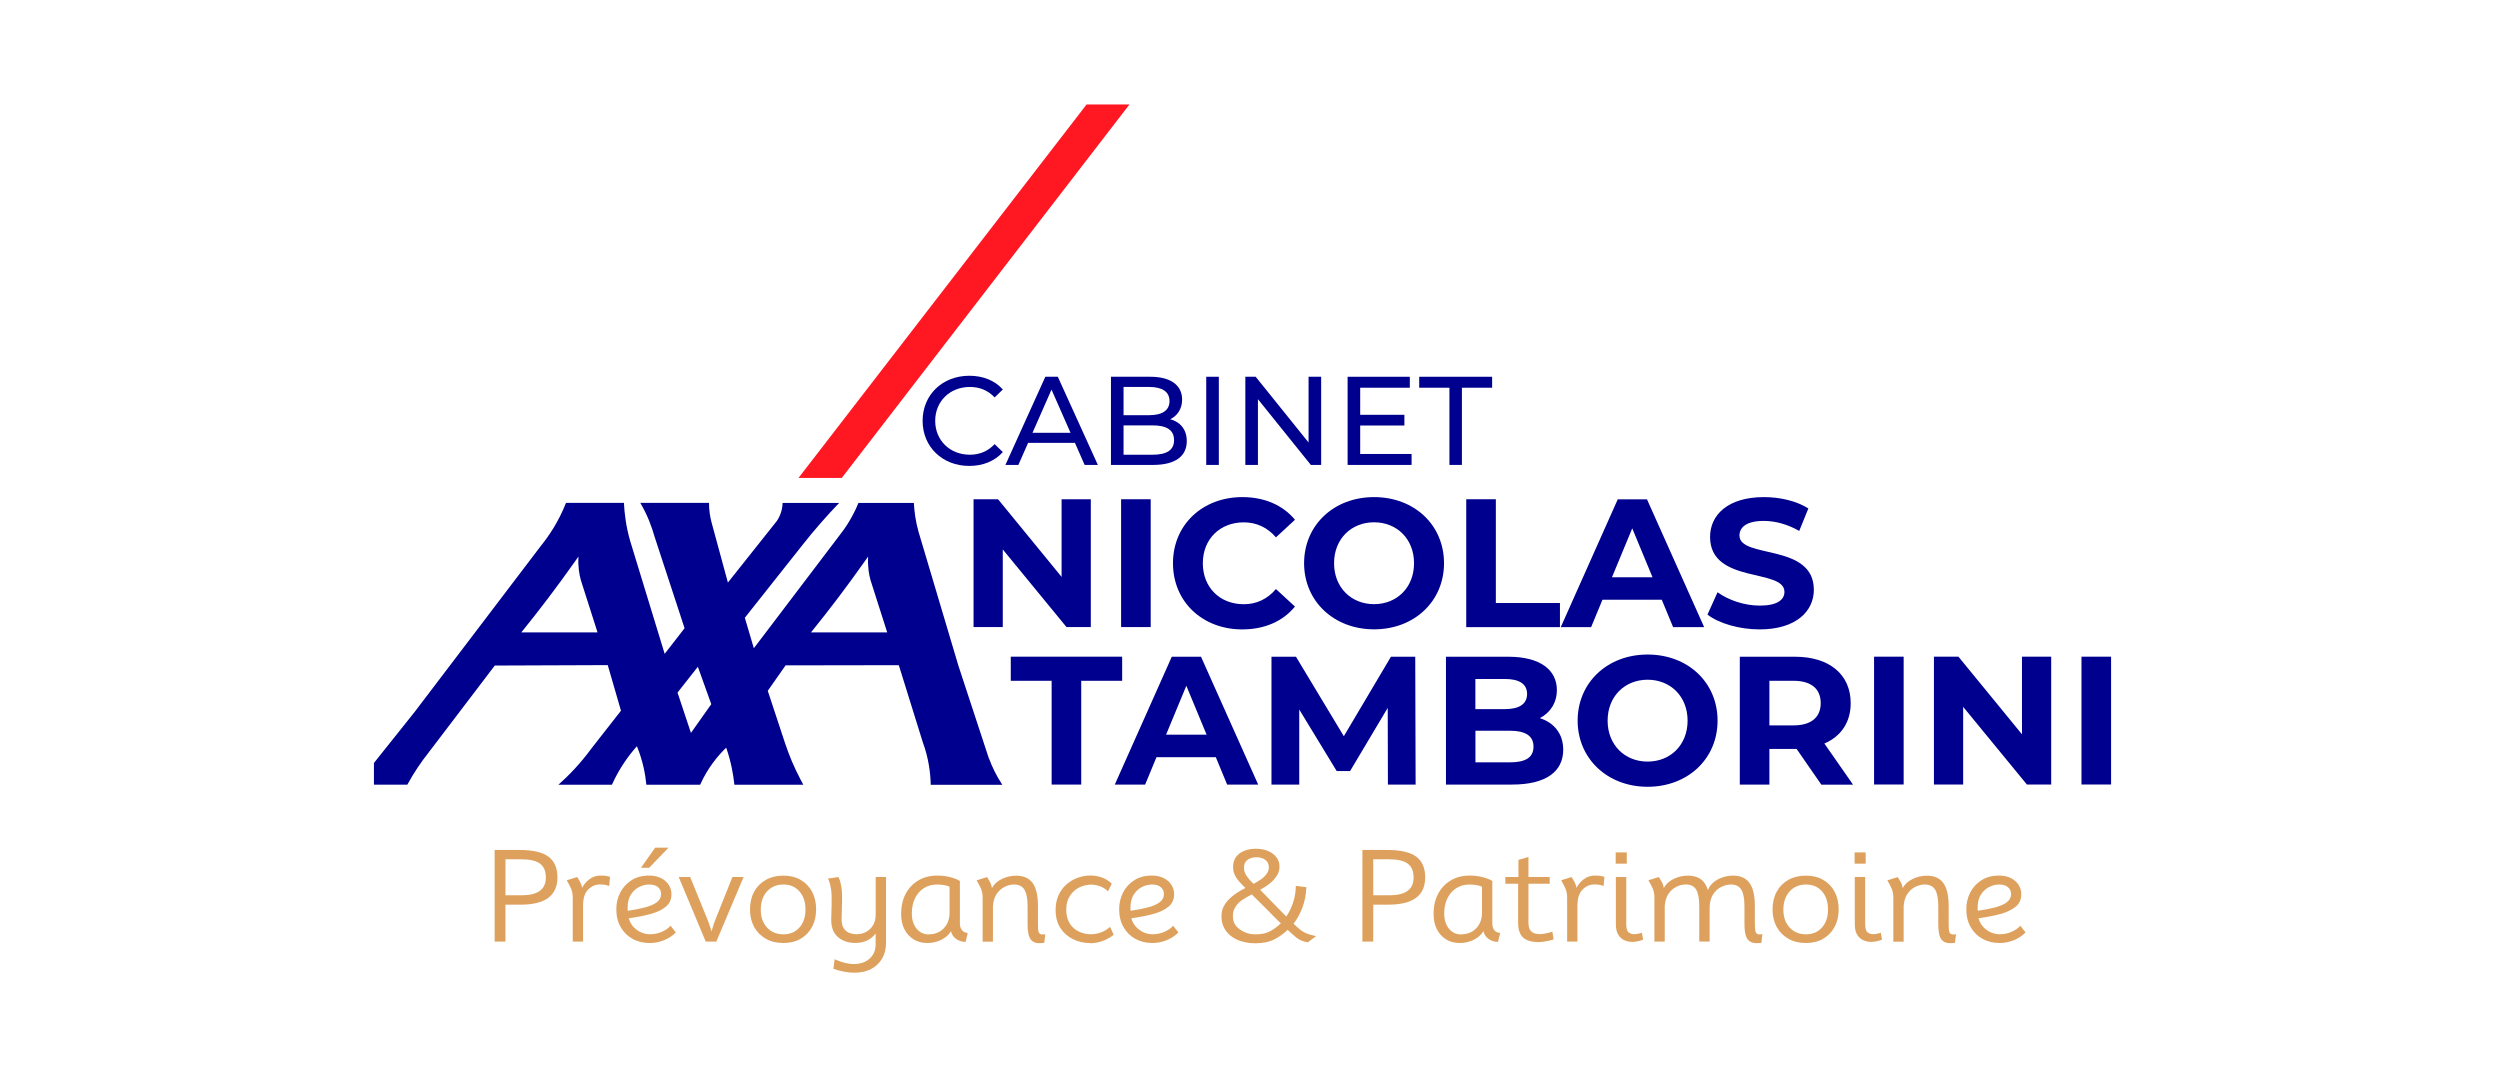 <svg xmlns="http://www.w3.org/2000/svg" id="Calque_1" data-name="Calque 1" viewBox="0 0 397 169.21"><defs><style>      .cls-1 {        fill: #ff1722;      }      .cls-2 {        fill: #00008f;      }      .cls-3 {        fill: #dda15d;      }    </style></defs><g><path class="cls-2" d="M146.51,66.83c0-4.14,3.16-7.16,7.42-7.16,2.16,0,4.04.74,5.32,2.18l-1.3,1.26c-1.08-1.14-2.4-1.66-3.94-1.66-3.16,0-5.5,2.28-5.5,5.38s2.34,5.38,5.5,5.38c1.54,0,2.86-.54,3.94-1.68l1.3,1.26c-1.28,1.44-3.16,2.2-5.34,2.2-4.24,0-7.4-3.02-7.4-7.16Z"></path><path class="cls-2" d="M170.7,70.33h-7.44l-1.54,3.5h-2.06l6.34-14h1.98l6.36,14h-2.1l-1.54-3.5ZM170,68.73l-3.02-6.86-3.02,6.86h6.04Z"></path><path class="cls-2" d="M188.46,70.05c0,2.4-1.82,3.78-5.36,3.78h-6.68v-14h6.28c3.22,0,5.02,1.36,5.02,3.62,0,1.52-.78,2.58-1.88,3.12,1.58.44,2.62,1.62,2.62,3.48ZM178.42,61.45v4.48h4.1c2.04,0,3.2-.76,3.2-2.24s-1.16-2.24-3.2-2.24h-4.1ZM186.44,69.89c0-1.62-1.2-2.34-3.42-2.34h-4.6v4.66h4.6c2.22,0,3.42-.7,3.42-2.32Z"></path><path class="cls-2" d="M191.55,59.83h2v14h-2v-14Z"></path><path class="cls-2" d="M209.8,59.83v14h-1.64l-8.4-10.44v10.44h-2v-14h1.64l8.4,10.44v-10.44h2Z"></path><path class="cls-2" d="M224.16,72.09v1.74h-10.16v-14h9.88v1.74h-7.88v4.3h7.02v1.7h-7.02v4.52h8.16Z"></path><path class="cls-2" d="M230.17,61.57h-4.8v-1.74h11.58v1.74h-4.8v12.26h-1.98v-12.26Z"></path></g><g><path class="cls-2" d="M173.22,79.28v20.3h-3.86l-10.12-12.33v12.33h-4.64v-20.3h3.89l10.09,12.33v-12.33h4.64Z"></path><path class="cls-2" d="M178.03,79.28h4.7v20.3h-4.7v-20.3Z"></path><path class="cls-2" d="M186.27,89.44c0-6.12,4.7-10.5,11.02-10.5,3.51,0,6.44,1.28,8.35,3.6l-3.02,2.79c-1.36-1.57-3.08-2.38-5.11-2.38-3.8,0-6.5,2.67-6.5,6.5s2.7,6.5,6.5,6.5c2.03,0,3.74-.81,5.11-2.41l3.02,2.78c-1.92,2.35-4.84,3.63-8.38,3.63-6.29,0-10.99-4.38-10.99-10.5Z"></path><path class="cls-2" d="M207.09,89.44c0-6.03,4.7-10.5,11.11-10.5s11.11,4.44,11.11,10.5-4.73,10.5-11.11,10.5-11.11-4.47-11.11-10.5ZM224.55,89.44c0-3.86-2.73-6.5-6.35-6.5s-6.35,2.64-6.35,6.5,2.73,6.5,6.35,6.5,6.35-2.64,6.35-6.5Z"></path><path class="cls-2" d="M232.84,79.28h4.7v16.48h10.18v3.83h-14.88v-20.3Z"></path><path class="cls-2" d="M263.9,95.24h-9.43l-1.8,4.35h-4.82l9.05-20.3h4.64l9.08,20.3h-4.93l-1.8-4.35ZM262.42,91.67l-3.22-7.77-3.22,7.77h6.44Z"></path><path class="cls-2" d="M271.15,97.59l1.6-3.54c1.71,1.25,4.26,2.12,6.7,2.12,2.79,0,3.92-.93,3.92-2.18,0-3.8-11.81-1.19-11.81-8.73,0-3.45,2.78-6.32,8.56-6.32,2.55,0,5.16.61,7.05,1.8l-1.45,3.57c-1.89-1.07-3.83-1.59-5.63-1.59-2.79,0-3.86,1.04-3.86,2.32,0,3.74,11.81,1.16,11.81,8.62,0,3.39-2.81,6.29-8.62,6.29-3.22,0-6.47-.96-8.27-2.35Z"></path><path class="cls-2" d="M167.01,108.11h-6.5v-3.83h17.69v3.83h-6.5v16.48h-4.7v-16.48Z"></path><path class="cls-2" d="M193.08,120.24h-9.43l-1.8,4.35h-4.82l9.05-20.3h4.64l9.08,20.3h-4.93l-1.8-4.35ZM191.61,116.67l-3.22-7.77-3.22,7.77h6.44Z"></path><path class="cls-2" d="M220.4,124.59l-.03-12.18-5.98,10.04h-2.12l-5.95-9.78v11.92h-4.41v-20.3h3.89l7.6,12.62,7.48-12.62h3.86l.06,20.3h-4.41Z"></path><path class="cls-2" d="M248.24,119.05c0,3.51-2.78,5.54-8.12,5.54h-10.5v-20.3h9.92c5.08,0,7.69,2.12,7.69,5.28,0,2.03-1.04,3.6-2.7,4.47,2.26.73,3.71,2.47,3.71,5.02ZM234.29,107.82v4.79h4.67c2.29,0,3.54-.81,3.54-2.41s-1.25-2.38-3.54-2.38h-4.67ZM243.52,118.56c0-1.71-1.3-2.52-3.74-2.52h-5.48v5.02h5.48c2.44,0,3.74-.75,3.74-2.49Z"></path><path class="cls-2" d="M250.53,114.44c0-6.03,4.7-10.5,11.11-10.5s11.11,4.44,11.11,10.5-4.73,10.5-11.11,10.5-11.11-4.47-11.11-10.5ZM267.99,114.44c0-3.86-2.73-6.5-6.35-6.5s-6.35,2.64-6.35,6.5,2.73,6.5,6.35,6.5,6.35-2.64,6.35-6.5Z"></path><path class="cls-2" d="M289.22,124.59l-3.92-5.66h-4.32v5.66h-4.7v-20.3h8.79c5.42,0,8.82,2.81,8.82,7.37,0,3.05-1.54,5.28-4.18,6.41l4.55,6.53h-5.05ZM284.81,108.11h-3.83v7.08h3.83c2.87,0,4.32-1.33,4.32-3.54s-1.45-3.54-4.32-3.54Z"></path><path class="cls-2" d="M297.6,104.28h4.7v20.3h-4.7v-20.3Z"></path><path class="cls-2" d="M325.73,104.28v20.3h-3.86l-10.12-12.33v12.33h-4.64v-20.3h3.89l10.09,12.33v-12.33h4.64Z"></path><path class="cls-2" d="M330.54,104.28h4.7v20.3h-4.7v-20.3Z"></path></g><g><path class="cls-2" d="M157.05,120.49l-4.85-14.76-6.35-21.33c-.46-1.66-.66-3.2-.73-4.53h-8.8c-.92,2.26-2.09,4-3.07,5.23l-13.54,17.84-1.43-4.84,9.22-11.64c1.81-2.29,3.73-4.49,5.75-6.59h-8.97c-.04,1.42-.63,2.43-.9,2.84l-7.79,9.8-2.58-9.49c-.28-1.03-.42-2.09-.42-3.16h-10.91c1.17,1.99,1.84,3.86,2.25,5.32l4.78,14.58-3.16,4.07-5.47-17.89c-.68-2.35-.92-4.44-1-6.08h-9.2c-1.16,2.95-2.69,5.22-4,6.84l-20.04,26.36-6.46,8.1v3.45h5.3c1.09-2,2.25-3.67,3.3-5l10.59-13.92,17.94-.07,2.1,7.24-4.67,5.97c-1.78,2.43-3.64,4.34-5.27,5.79h8.5c1.23-2.74,2.76-4.76,3.97-6.12.95,2.32,1.34,4.46,1.5,6.12h8.54c1.27-2.84,2.98-4.77,4.14-5.89.78,2.25,1.13,4.28,1.3,5.89h10.94l-.48-.92c-.97-1.84-1.78-3.76-2.43-5.73l-2.73-8.27,2.83-4.04,17.98-.03,3.8,12.21c.96,2.6,1.23,4.98,1.27,6.79h11.37c-1-1.51-1.66-2.96-2.1-4.15ZM82.78,100.43c2.92-3.6,5.72-7.3,8.39-11.08l.69-.97c-.1,1.58.14,2.88.38,3.75l2.65,8.3h-12.11ZM109.72,116.38l-2.13-6.4,3.23-4.1,2.13,5.94-3.23,4.57ZM128.78,100.43c2.92-3.6,5.72-7.3,8.39-11.08l.69-.97c-.1,1.58.14,2.88.38,3.75l2.65,8.3h-12.11Z"></path><polygon class="cls-1" points="126.8 75.9 133.67 75.9 179.36 16.59 172.55 16.59 126.8 75.9"></polygon></g><g><path class="cls-3" d="M78.55,149.53v-14.56h3.89c2.16,0,3.71.36,4.66,1.07.95.71,1.42,1.81,1.42,3.29,0,2.89-1.94,4.33-5.83,4.33h-2.42v5.87h-1.72ZM80.27,142.17h2.61c2.53,0,3.8-.94,3.8-2.82,0-.99-.3-1.72-.91-2.19s-1.64-.71-3.09-.71h-2.41v5.72Z"></path><path class="cls-3" d="M90.95,149.53v-6.99c0-.58-.1-1.09-.3-1.52-.2-.43-.42-.84-.65-1.23l1.65-.52c.18.27.34.55.49.83.15.28.25.57.3.89.27-.54.66-1,1.18-1.38.52-.38,1.09-.57,1.72-.57.41,0,.73.02.95.06.22.04.42.09.59.14l-.14,1.45c-.09-.03-.24-.08-.47-.14s-.55-.1-.98-.1c-.73,0-1.36.27-1.9.82-.54.54-.8,1.4-.8,2.58v5.68h-1.64Z"></path><path class="cls-3" d="M103.16,149.75c-1.01,0-1.92-.22-2.71-.66-.8-.44-1.43-1.06-1.89-1.87s-.69-1.76-.69-2.85c0-.94.21-1.81.62-2.62.41-.81,1-1.46,1.78-1.96.78-.5,1.71-.75,2.81-.75.72,0,1.34.13,1.88.4.53.26.94.62,1.23,1.07.29.45.44.95.44,1.51,0,.81-.3,1.47-.89,1.96-.59.49-1.4.88-2.42,1.16-1.02.28-2.18.5-3.47.68.13.51.37.95.71,1.33.34.38.74.68,1.2.89.46.21.94.32,1.43.32.69,0,1.33-.13,1.92-.39.58-.26,1.04-.58,1.38-.96l.83,1.06c-.5.51-1.11.92-1.83,1.22-.72.3-1.49.46-2.29.46ZM99.7,144.63c1.03-.15,1.94-.32,2.73-.53.79-.21,1.42-.48,1.87-.82s.68-.77.68-1.3c0-.45-.16-.82-.49-1.1-.33-.28-.8-.42-1.41-.42-.55,0-1.09.14-1.62.41-.52.27-.95.68-1.29,1.22-.34.54-.5,1.23-.5,2.06,0,.17,0,.33.03.49ZM101.78,137.81l2.26-3.2h2.12l-3.08,3.2h-1.3Z"></path><path class="cls-3" d="M112.07,149.53l-4.29-10.26h1.82l2.81,6.9c.09.23.19.5.3.83.11.33.2.63.28.9.15-.51.27-.89.35-1.15.08-.26.15-.45.21-.58l2.76-6.9h1.77l-4.33,10.26h-1.68Z"></path><path class="cls-3" d="M124.41,149.75c-1.06,0-1.99-.22-2.78-.67-.79-.44-1.41-1.06-1.86-1.86-.44-.8-.67-1.73-.67-2.8s.22-2.01.66-2.82c.44-.81,1.06-1.43,1.86-1.88.8-.45,1.72-.67,2.77-.67s1.96.22,2.74.67c.78.45,1.39,1.07,1.82,1.87.43.8.65,1.74.65,2.81s-.22,2-.65,2.8c-.43.8-1.04,1.43-1.82,1.88-.78.45-1.69.67-2.73.67ZM124.41,148.37c1.05,0,1.9-.36,2.54-1.08.64-.72.96-1.68.96-2.87s-.32-2.15-.97-2.88c-.64-.72-1.49-1.08-2.54-1.08s-1.94.37-2.6,1.1c-.66.73-.99,1.69-.99,2.88s.33,2.13.99,2.85c.66.72,1.53,1.08,2.61,1.08Z"></path><path class="cls-3" d="M135.71,154.47c-.51,0-1.07-.06-1.68-.17-.61-.11-1.17-.26-1.68-.45l.19-1.53c.46.23.97.41,1.52.56.56.14,1.06.21,1.5.21,1.05,0,1.89-.29,2.53-.86s.96-1.33.96-2.27v-1.72c-.77,1-1.86,1.5-3.28,1.5-.65,0-1.26-.12-1.85-.38s-1.06-.66-1.42-1.22-.53-1.32-.5-2.27l.06-2.17c.03-1.07,0-1.9-.09-2.49-.1-.59-.2-1.02-.3-1.27-.11-.25-.17-.39-.19-.42l1.65-.26s.08.17.18.4c.11.23.21.66.31,1.27.1.61.13,1.49.09,2.64l-.06,2.3c-.01.65.09,1.16.32,1.52s.52.61.89.75c.37.14.75.21,1.16.21.55,0,1.06-.12,1.52-.37.46-.25.82-.6,1.1-1.06.28-.46.42-1.02.42-1.67v-5.99h1.64v10.49c0,.94-.21,1.76-.62,2.47-.42.71-1,1.26-1.74,1.65-.75.39-1.62.59-2.62.59Z"></path><path class="cls-3" d="M147.26,149.75c-.83,0-1.56-.19-2.18-.58-.62-.38-1.11-.92-1.46-1.61-.35-.69-.52-1.5-.52-2.42,0-1.22.24-2.29.72-3.2.48-.91,1.15-1.62,2.01-2.13s1.87-.77,3.03-.77c.67,0,1.34.08,1.99.24.65.16,1.18.37,1.58.62v6.76c0,.44.12.79.35,1.07.23.27.53.41.9.41l-.34,1.43c-.58,0-1.08-.16-1.51-.47s-.7-.72-.81-1.23c-.34.57-.85,1.02-1.54,1.37-.69.34-1.43.51-2.22.51ZM147.51,148.37c.66,0,1.24-.15,1.73-.45.49-.3.87-.7,1.14-1.2.27-.51.41-1.08.41-1.72v-4.19c-.21-.11-.49-.19-.85-.25-.36-.06-.73-.1-1.11-.1-.81,0-1.51.19-2.12.58-.6.38-1.07.92-1.41,1.61s-.5,1.49-.5,2.41c0,.99.25,1.8.75,2.41.5.61,1.15.92,1.96.92Z"></path><path class="cls-3" d="M165.83,149.72c-.73.11-1.28.07-1.66-.12s-.64-.52-.78-1-.21-1.12-.21-1.91v-2.78c0-1.21-.17-2.09-.5-2.63s-.89-.82-1.66-.82c-.48,0-.97.12-1.46.36s-.92.61-1.27,1.11c-.35.5-.55,1.16-.61,1.96v5.65h-1.64v-6.99c0-.58-.1-1.09-.3-1.52-.2-.43-.42-.84-.65-1.23l1.65-.52c.18.27.34.55.49.83.15.28.25.59.29.92.3-.59.81-1.07,1.54-1.43.72-.36,1.49-.54,2.31-.54,1.16,0,2.03.38,2.6,1.15s.86,1.99.86,3.68v2.45c0,.51,0,.92.03,1.25.02.33.11.56.27.69s.45.15.86.07l-.16,1.38Z"></path><path class="cls-3" d="M173.07,149.76c-.93,0-1.81-.2-2.64-.6s-1.5-.98-2.02-1.76c-.52-.78-.78-1.75-.78-2.9,0-.87.15-1.65.46-2.33.31-.68.73-1.25,1.25-1.71.52-.47,1.11-.82,1.77-1.06.66-.24,1.33-.37,2.02-.37.61,0,1.21.1,1.8.3.6.2,1.14.53,1.62,1l-.6,1.21c-.37-.36-.79-.63-1.26-.8s-.94-.26-1.41-.26c-.67,0-1.3.15-1.91.45-.61.3-1.1.75-1.48,1.35-.38.59-.57,1.32-.57,2.18s.19,1.62.56,2.2c.37.58.86,1,1.46,1.28.6.28,1.23.42,1.89.42.54,0,1.08-.1,1.62-.3.54-.2,1.02-.5,1.43-.88l.57,1.26c-.55.45-1.16.78-1.82,1.01s-1.32.34-1.97.34Z"></path><path class="cls-3" d="M183.01,149.75c-1.01,0-1.92-.22-2.72-.66-.8-.44-1.42-1.06-1.88-1.87s-.69-1.76-.69-2.85c0-.94.21-1.81.61-2.62.41-.81,1-1.46,1.78-1.96.78-.5,1.71-.75,2.8-.75.72,0,1.35.13,1.88.4.53.26.94.62,1.23,1.07.29.45.43.95.43,1.51,0,.81-.3,1.47-.89,1.96s-1.4.88-2.42,1.16c-1.02.28-2.18.5-3.48.68.13.51.37.95.71,1.33.34.38.74.68,1.2.89.46.21.94.32,1.43.32.69,0,1.33-.13,1.92-.39.58-.26,1.04-.58,1.38-.96l.83,1.06c-.5.51-1.11.92-1.83,1.22-.72.3-1.48.46-2.28.46ZM179.55,144.63c1.03-.15,1.94-.32,2.73-.53.79-.21,1.42-.48,1.87-.82s.68-.77.68-1.3c0-.45-.17-.82-.5-1.1-.33-.28-.8-.42-1.4-.42-.55,0-1.09.14-1.62.41-.52.27-.95.68-1.29,1.22-.34.54-.5,1.23-.5,2.06,0,.17,0,.33.03.49Z"></path><path class="cls-3" d="M199.44,149.8c-1.2,0-2.24-.21-3.12-.64-.88-.43-1.52-1.04-1.94-1.83-.27-.52-.41-1.13-.41-1.82,0-.61.12-1.13.35-1.56s.51-.81.83-1.14c.35-.36.76-.69,1.22-.99s.92-.57,1.39-.81c-.35-.35-.69-.7-1.02-1.07s-.59-.79-.77-1.28c-.11-.28-.16-.6-.16-.96,0-.67.16-1.21.49-1.64.33-.43.76-.75,1.31-.96s1.16-.32,1.82-.32c.79,0,1.49.14,2.08.42.59.28,1.04.67,1.35,1.17.21.35.32.77.32,1.26,0,.46-.1.86-.29,1.21s-.41.64-.65.91c-.29.31-.62.59-.99.84-.37.26-.75.49-1.14.71l4.15,4.24c.33-.47.62-1.02.87-1.63.25-.61.43-1.26.54-1.95.07-.46.11-.89.11-1.28l1.67.21c-.05,1.19-.26,2.27-.63,3.25-.38.98-.84,1.83-1.4,2.54.37.38.74.71,1.11,1,.37.29.82.52,1.37.7.15.05.32.09.51.14s.38.09.59.14l-1.32.98c-.74-.11-1.35-.37-1.82-.75-.47-.39-.93-.8-1.38-1.23-.59.58-1.29,1.08-2.09,1.5-.8.42-1.79.63-2.96.63ZM199.41,148.37c.95,0,1.74-.17,2.35-.52.61-.35,1.16-.76,1.65-1.23-.01,0-.09-.07-.24-.2-.33-.32-.68-.67-1.04-1.04-.36-.37-.72-.73-1.06-1.08l-2.29-2.27c-.55.28-1.07.59-1.58.93-.5.34-.89.79-1.17,1.35-.17.33-.25.72-.25,1.16,0,.73.22,1.31.66,1.74.44.43.94.74,1.51.94.43.15.92.22,1.46.22ZM199.08,140.35c.43-.23.84-.48,1.25-.77.4-.29.72-.63.95-1.04.14-.25.21-.52.21-.79,0-.55-.19-.95-.58-1.22-.38-.27-.84-.4-1.38-.4s-1.01.13-1.4.4c-.38.26-.58.67-.58,1.22,0,.45.1.84.29,1.15.19.31.4.59.62.84.09.1.19.2.29.3.1.1.21.2.33.31Z"></path><path class="cls-3" d="M216.35,149.53v-14.56h3.89c2.16,0,3.71.36,4.66,1.07.95.71,1.42,1.81,1.42,3.29,0,2.89-1.94,4.33-5.83,4.33h-2.42v5.87h-1.72ZM218.07,142.17h2.61c2.53,0,3.8-.94,3.8-2.82,0-.99-.3-1.72-.91-2.19s-1.64-.71-3.09-.71h-2.41v5.72Z"></path><path class="cls-3" d="M231.81,149.75c-.83,0-1.56-.19-2.18-.58-.62-.38-1.11-.92-1.46-1.61-.35-.69-.52-1.5-.52-2.42,0-1.22.24-2.29.72-3.2.48-.91,1.15-1.62,2.01-2.13s1.87-.77,3.03-.77c.67,0,1.34.08,1.99.24.65.16,1.18.37,1.58.62v6.76c0,.44.11.79.34,1.07.23.27.53.41.91.41l-.34,1.43c-.58,0-1.08-.16-1.51-.47s-.7-.72-.81-1.23c-.34.57-.85,1.02-1.54,1.37-.69.34-1.43.51-2.22.51ZM232.06,148.37c.66,0,1.24-.15,1.73-.45.49-.3.87-.7,1.14-1.2.27-.51.41-1.08.41-1.72v-4.19c-.21-.11-.49-.19-.85-.25-.36-.06-.73-.1-1.11-.1-.81,0-1.51.19-2.12.58-.6.38-1.07.92-1.41,1.61-.34.69-.51,1.49-.51,2.41,0,.99.25,1.8.75,2.41.5.61,1.15.92,1.96.92Z"></path><path class="cls-3" d="M244.4,149.61c-1.16,0-2-.24-2.53-.73-.53-.49-.79-1.27-.79-2.35v-6.19h-2.03v-1.07h2.08v-2.72l1.59-.47v3.19h3.37v1.07h-3.37v6.21c0,.63.15,1.08.45,1.37s.77.42,1.42.42c.15,0,.35-.02.59-.06s.49-.09.74-.15c.25-.06.45-.12.6-.18l.19,1.23c-.31.11-.71.21-1.17.29-.47.09-.85.13-1.14.13Z"></path><path class="cls-3" d="M248.86,149.53v-6.99c0-.58-.1-1.09-.3-1.52s-.42-.84-.65-1.23l1.65-.52c.18.27.34.55.49.83.15.28.25.57.3.89.27-.54.66-1,1.17-1.38s1.09-.57,1.73-.57c.41,0,.73.02.94.06.22.04.42.09.6.14l-.14,1.45c-.09-.03-.24-.08-.47-.14s-.55-.1-.98-.1c-.73,0-1.36.27-1.9.82s-.8,1.4-.8,2.58v5.68h-1.64Z"></path><path class="cls-3" d="M256.57,137.15v-1.79h1.76v1.79h-1.76ZM259.27,149.58c-.47,0-.91-.09-1.32-.27-.41-.18-.73-.48-.98-.89-.25-.41-.37-.97-.37-1.67v-7.48h1.65v7.43c0,.7.12,1.15.37,1.35.25.2.54.3.88.3.15,0,.35-.02.6-.07.25-.04.46-.1.63-.17l.2,1.11c-.25.1-.53.18-.84.25s-.59.1-.82.1Z"></path><path class="cls-3" d="M279.72,149.72c-.73.11-1.29.07-1.67-.12-.39-.19-.66-.52-.81-1-.15-.48-.22-1.12-.22-1.91v-2.78c0-1.21-.17-2.09-.5-2.63s-.89-.82-1.66-.82c-.51,0-1.02.13-1.54.39-.52.26-.96.67-1.3,1.21s-.53,1.26-.53,2.14v5.32h-1.65v-5.62c0-1.21-.16-2.09-.49-2.63s-.88-.82-1.65-.82c-.48,0-.97.12-1.46.36-.5.24-.92.61-1.27,1.11-.35.5-.55,1.16-.61,1.96v5.65h-1.64v-6.99c0-.58-.1-1.09-.3-1.52s-.42-.84-.65-1.23l1.65-.52c.18.27.34.55.5.83.15.28.25.59.29.92.3-.59.81-1.07,1.54-1.43.72-.36,1.49-.54,2.3-.54s1.48.18,2.01.55c.53.37.91.95,1.15,1.74l.12-.23c.19-.41.48-.77.88-1.08.4-.31.86-.55,1.38-.72.52-.17,1.06-.26,1.62-.26,1.16,0,2.03.38,2.6,1.15s.86,1.99.86,3.68v2.45c0,.51.01.92.04,1.25.03.33.13.56.29.69.17.13.46.15.87.07l-.16,1.38Z"></path><path class="cls-3" d="M286.79,149.75c-1.06,0-1.99-.22-2.78-.67-.79-.44-1.41-1.06-1.86-1.86-.44-.8-.67-1.73-.67-2.8s.22-2.01.66-2.82c.44-.81,1.06-1.43,1.85-1.88.8-.45,1.72-.67,2.78-.67s1.96.22,2.74.67c.78.45,1.39,1.07,1.82,1.87.43.8.65,1.74.65,2.81s-.22,2-.65,2.8c-.43.8-1.04,1.43-1.82,1.88-.78.45-1.69.67-2.73.67ZM286.79,148.37c1.05,0,1.9-.36,2.54-1.08.64-.72.96-1.68.96-2.87s-.32-2.15-.96-2.88c-.64-.72-1.49-1.08-2.54-1.08s-1.94.37-2.6,1.1c-.66.73-.99,1.69-.99,2.88s.33,2.13.99,2.85c.66.72,1.53,1.08,2.61,1.08Z"></path><path class="cls-3" d="M294.51,137.15v-1.79h1.76v1.79h-1.76ZM297.21,149.58c-.47,0-.91-.09-1.32-.27-.41-.18-.73-.48-.98-.89-.25-.41-.37-.97-.37-1.67v-7.48h1.65v7.43c0,.7.12,1.15.37,1.35.25.2.54.3.88.3.15,0,.35-.02.6-.07.25-.04.46-.1.63-.17l.2,1.11c-.25.1-.53.18-.84.25s-.59.1-.82.1Z"></path><path class="cls-3" d="M310.45,149.72c-.73.11-1.28.07-1.66-.12s-.64-.52-.78-1c-.14-.48-.21-1.12-.21-1.91v-2.78c0-1.21-.17-2.09-.5-2.63-.33-.54-.89-.82-1.66-.82-.48,0-.97.12-1.46.36-.5.24-.92.61-1.27,1.11-.35.5-.55,1.16-.61,1.96v5.65h-1.64v-6.99c0-.58-.1-1.09-.3-1.52s-.42-.84-.65-1.23l1.65-.52c.18.27.34.55.5.83.15.28.25.59.29.92.3-.59.81-1.07,1.54-1.43.72-.36,1.49-.54,2.3-.54,1.16,0,2.03.38,2.6,1.15s.86,1.99.86,3.68v2.45c0,.51,0,.92.03,1.25.02.33.11.56.27.69s.45.15.86.07l-.16,1.38Z"></path><path class="cls-3" d="M317.54,149.75c-1.01,0-1.92-.22-2.72-.66-.8-.44-1.42-1.06-1.88-1.87s-.69-1.76-.69-2.85c0-.94.21-1.81.61-2.62.41-.81,1-1.46,1.78-1.96.78-.5,1.71-.75,2.8-.75.72,0,1.35.13,1.88.4.53.26.94.62,1.23,1.07.29.45.43.95.43,1.51,0,.81-.3,1.47-.89,1.96s-1.4.88-2.42,1.16c-1.02.28-2.18.5-3.48.68.13.51.37.95.71,1.33.34.38.74.68,1.2.89.46.21.94.32,1.43.32.69,0,1.33-.13,1.92-.39.58-.26,1.04-.58,1.38-.96l.83,1.06c-.5.51-1.11.92-1.83,1.22-.72.3-1.48.46-2.28.46ZM314.08,144.63c1.03-.15,1.94-.32,2.73-.53.79-.21,1.42-.48,1.87-.82s.68-.77.68-1.3c0-.45-.17-.82-.5-1.1-.33-.28-.8-.42-1.4-.42-.55,0-1.09.14-1.62.41-.52.27-.95.68-1.29,1.22-.34.54-.5,1.23-.5,2.06,0,.17,0,.33.03.49Z"></path></g></svg>